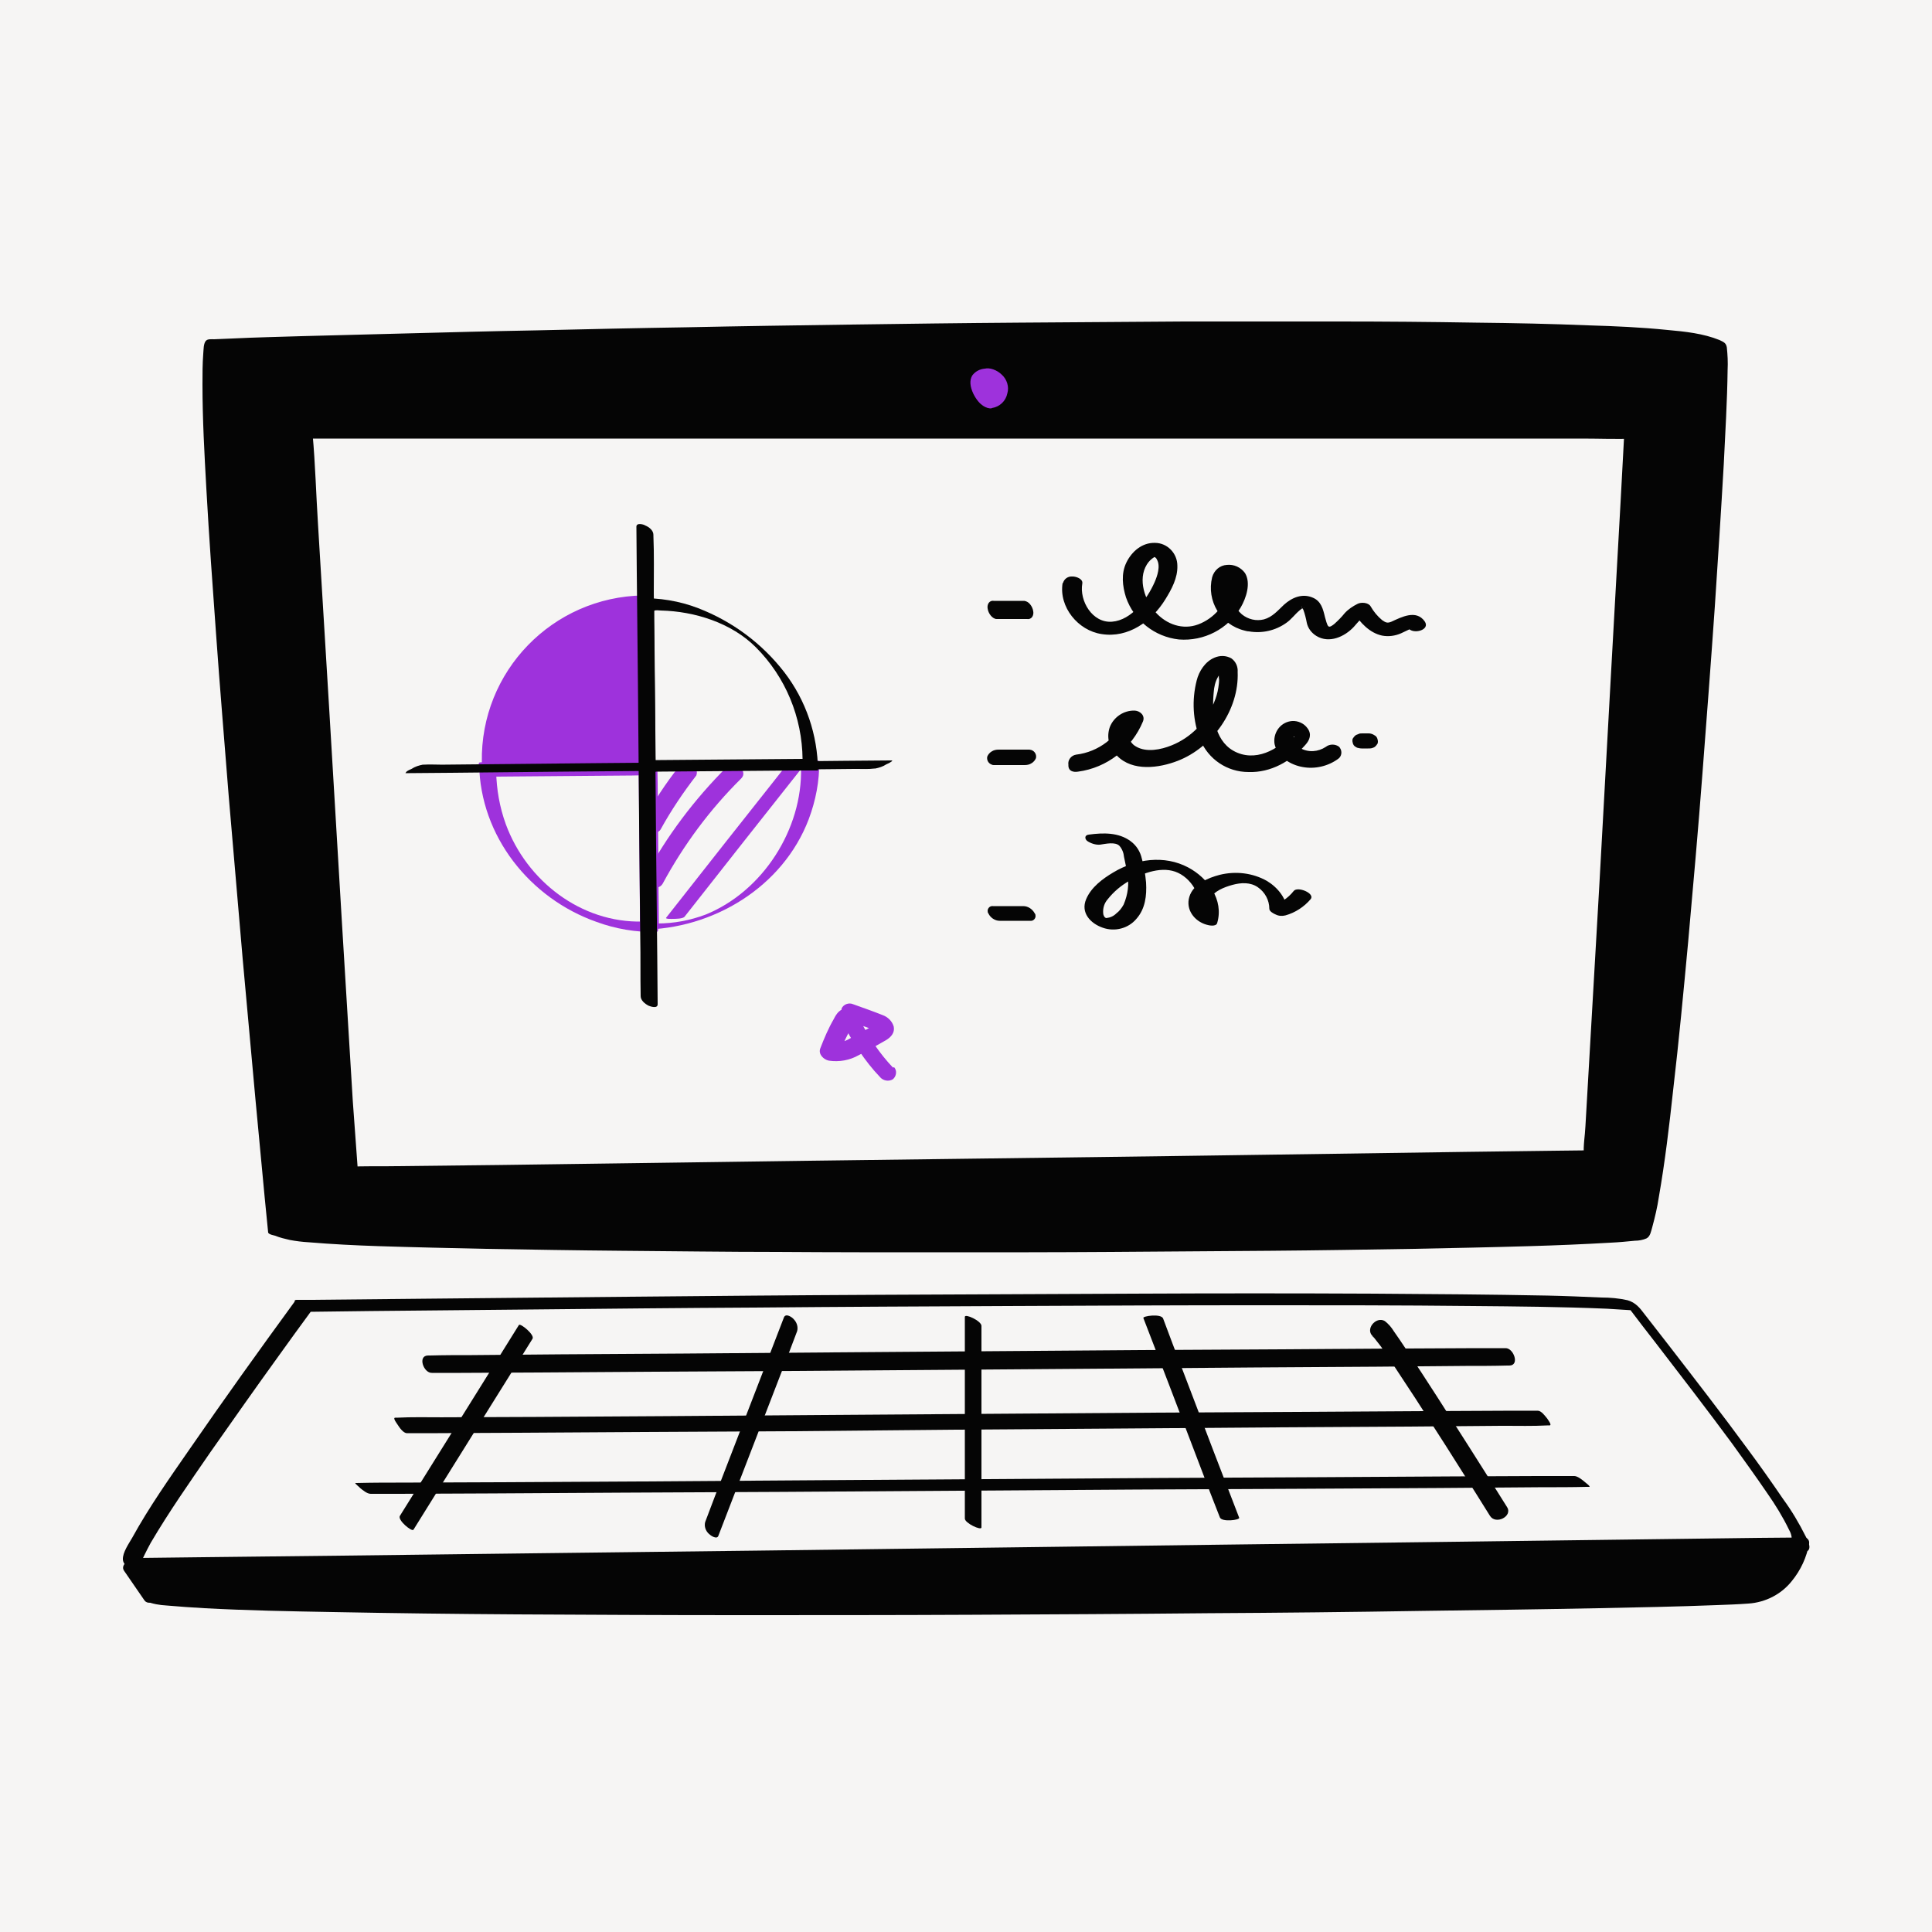 <svg width="100" height="100" viewBox="0 0 100 100" fill="none" xmlns="http://www.w3.org/2000/svg">
<rect x="0" y="0" width="100" height="100" fill="#333333" stroke="none"/>
<g clip-path="url(#clip0_4394_7248)">
<rect x="-32" y="-32" width="282" height="339" rx="8" fill="#F6F5F4"/>
<rect x="-31.5" y="-31.5" width="281" height="338" rx="7.5" stroke="#808080" stroke-opacity="0.1"/>
<path d="M14.4 63.92C14.4 63.92 9.94 17.98 11.2 17.72C12.46 17.46 88.44 15.72 88.88 17.72C89.32 19.72 86.18 62.96 84.76 63.92C83.34 64.88 14.5 64.94 14.4 63.92Z" fill="#050505"/>
<path d="M14.88 64.06C14.82 63.42 14.761 62.78 14.7 62.14C14.54 60.44 14.38 58.74 14.22 57.06C14.001 54.66 13.78 52.26 13.56 49.84C13.32 47.06 13.081 44.3 12.841 41.52C12.601 38.74 12.38 35.96 12.181 33.14C12.001 30.66 11.82 28.2 11.681 25.72C11.581 23.92 11.48 22.12 11.46 20.32C11.46 19.76 11.46 19.22 11.501 18.68C11.521 18.48 11.501 18.06 11.64 17.92C11.681 17.88 11.861 17.88 11.98 17.86C12.28 17.84 12.581 17.82 12.9 17.82C14.04 17.78 15.181 17.74 16.32 17.7C18.061 17.64 19.8 17.6 21.541 17.56C23.761 17.5 25.96 17.46 28.16 17.4C30.721 17.34 33.281 17.3 35.821 17.24C38.6 17.2 41.38 17.14 44.141 17.1C47.001 17.06 49.861 17.02 52.7 17C55.56 16.96 58.401 16.94 61.221 16.94C63.901 16.92 66.581 16.92 69.26 16.92C71.66 16.92 74.061 16.94 76.441 16.98C78.421 17 80.4 17.04 82.38 17.12C83.82 17.16 85.26 17.24 86.701 17.36C86.96 17.38 87.221 17.4 87.481 17.44C87.74 17.48 87.9 17.48 88.081 17.52C88.18 17.54 88.26 17.54 88.341 17.56L88.46 17.58H88.501L88.6 17.6C88.481 17.56 88.68 17.62 88.6 17.6C88.54 17.58 88.481 17.56 88.421 17.54C88.38 17.52 88.361 17.48 88.421 17.56C88.441 17.62 88.46 17.68 88.46 17.74C88.481 18.14 88.501 18.54 88.481 18.92C88.46 20.54 88.361 22.18 88.281 23.8C88.16 26.22 88.001 28.66 87.82 31.08C87.621 33.92 87.421 36.78 87.18 39.62C86.941 42.5 86.701 45.38 86.441 48.26C86.201 50.82 85.96 53.38 85.66 55.94C85.46 57.8 85.24 59.66 84.921 61.5C84.841 62.04 84.721 62.58 84.581 63.12C84.52 63.32 84.46 63.66 84.281 63.78C84.1 63.84 83.921 63.88 83.74 63.88C83.341 63.92 82.96 63.96 82.561 63.98C81.221 64.08 79.88 64.12 78.54 64.16C76.581 64.22 74.641 64.26 72.68 64.3C70.281 64.34 67.861 64.38 65.46 64.4C62.761 64.42 60.06 64.46 57.361 64.46C54.501 64.48 51.641 64.48 48.8 64.48C45.941 64.48 43.1 64.48 40.24 64.46C37.541 64.44 34.84 64.44 32.16 64.4C29.78 64.38 27.421 64.34 25.041 64.3C23.14 64.26 21.241 64.22 19.34 64.16C18.061 64.12 16.78 64.06 15.501 63.98C15.3 63.96 15.101 63.96 14.9 63.94L14.661 63.92L14.56 63.9H14.521L14.361 63.88C14.38 63.88 14.4 63.88 14.441 63.9C14.581 63.96 14.78 64.04 14.88 64.06C14.9 64.08 14.9 64.06 14.88 64.06C14.861 63.86 13.941 63.82 13.941 63.78C13.96 63.88 14.161 63.94 14.241 63.96C14.48 64.06 14.741 64.12 15.001 64.18C15.32 64.24 15.64 64.28 15.98 64.3C17.18 64.4 18.381 64.46 19.581 64.5C21.441 64.56 23.28 64.6 25.14 64.64C27.48 64.68 29.84 64.72 32.181 64.74C34.861 64.76 37.56 64.8 40.24 64.8C43.12 64.82 45.98 64.82 48.861 64.82C51.74 64.82 54.62 64.82 57.52 64.8C60.281 64.78 63.02 64.76 65.781 64.74C68.24 64.72 70.701 64.68 73.16 64.64C75.16 64.6 77.16 64.56 79.18 64.5C80.581 64.46 81.981 64.4 83.38 64.32C83.8 64.3 84.221 64.26 84.621 64.22C84.82 64.22 85.04 64.18 85.221 64.1C85.421 64 85.46 63.72 85.52 63.52C85.66 63 85.781 62.5 85.861 61.96C86.18 60.14 86.4 58.28 86.6 56.44C86.9 53.88 87.141 51.3 87.38 48.74C87.641 45.82 87.9 42.92 88.121 40C88.341 37.12 88.561 34.26 88.76 31.38C88.921 28.94 89.081 26.5 89.221 24.04C89.3 22.4 89.4 20.78 89.421 19.14C89.441 18.76 89.421 18.36 89.38 17.98C89.341 17.74 89.201 17.7 89.001 17.6C88.16 17.26 87.221 17.16 86.32 17.08C84.96 16.94 83.581 16.88 82.221 16.84C80.281 16.76 78.341 16.72 76.4 16.7C74.04 16.66 71.66 16.64 69.3 16.64C66.621 16.64 63.961 16.64 61.281 16.64C58.42 16.66 55.581 16.68 52.721 16.7C49.821 16.72 46.92 16.76 44.02 16.8C41.2 16.84 38.361 16.88 35.541 16.94C32.941 16.98 30.34 17.04 27.741 17.1C25.48 17.14 23.221 17.2 20.96 17.26C19.16 17.3 17.381 17.36 15.581 17.4C14.4 17.44 13.22 17.46 12.04 17.52C11.72 17.54 11.4 17.54 11.081 17.56C10.98 17.56 10.761 17.54 10.681 17.62C10.521 17.74 10.54 18.14 10.521 18.3C10.48 18.82 10.48 19.36 10.48 19.9C10.48 21.7 10.581 23.5 10.681 25.3C10.82 27.8 11.001 30.3 11.181 32.78C11.38 35.6 11.62 38.42 11.841 41.24C12.081 44.04 12.32 46.84 12.56 49.62C12.78 52.04 13.001 54.46 13.22 56.88C13.38 58.58 13.54 60.28 13.7 61.98C13.761 62.6 13.82 63.2 13.88 63.8C13.941 63.98 14.88 64.04 14.88 64.06Z" fill="#050505"/>
<path d="M15.681 22.319H84.561L82.461 59.899L18.001 60.739L15.681 22.319Z" fill="#F6F5F4"/>
<path d="M15.82 22.7H81.9C82.8 22.7 83.701 22.74 84.581 22.7C84.621 22.7 84.66 22.7 84.701 22.7L84.081 22.26L83.88 26L83.38 34.96L82.781 45.82L82.24 55.2L82.061 58.3C82.04 58.78 81.941 59.3 81.981 59.78C81.981 59.8 81.981 59.82 81.981 59.84L82.341 59.54L80.621 59.56L75.921 59.62L69.001 59.72L60.52 59.84L51.261 59.96L41.92 60.08L33.2 60.2L25.84 60.3L20.52 60.36C19.68 60.38 18.84 60.34 18.02 60.4H17.921L18.541 60.84L18.261 57L17.701 47.8L17.041 36.72L16.46 27.14C16.36 25.58 16.32 24.02 16.18 22.48C16.18 22.46 16.18 22.44 16.18 22.42C16.16 21.96 15.181 21.76 15.2 22.28L15.441 26.12L16 35.32L16.66 46.4L17.241 55.98C17.34 57.54 17.381 59.1 17.52 60.64C17.52 60.66 17.52 60.68 17.52 60.7C17.541 61 17.881 61.14 18.14 61.14L19.86 61.12L24.561 61.06L31.48 60.96L39.961 60.84L49.221 60.72L58.56 60.6L67.281 60.48L74.641 60.38L79.96 60.32C80.8 60.3 81.641 60.32 82.46 60.28H82.581C82.76 60.28 82.921 60.16 82.941 59.98L83.141 56.24L83.641 47.28L84.24 36.42L84.76 27.04L84.941 23.94C84.96 23.46 85.02 22.96 85.02 22.46C85.02 22.44 85.02 22.42 85.02 22.4C85.04 22.1 84.621 21.96 84.4 21.96H18.34C17.441 21.96 16.561 21.94 15.661 21.96H15.54C15.361 21.94 15.22 22.08 15.2 22.24C15.2 22.28 15.2 22.32 15.22 22.36C15.3 22.6 15.601 22.7 15.82 22.7Z" fill="#050505"/>
<path d="M51.001 19.18C51.001 19.18 49.941 19.24 50.48 20.34C51.02 21.44 51.84 21.08 52.06 20.34C52.281 19.6 51.401 19.06 51.001 19.18Z" fill="#9E32DC"/>
<path d="M51.3 21.14C51.08 21.14 50.7 21.02 50.38 20.38C50.2 20 50.18 19.68 50.32 19.44C50.48 19.22 50.72 19.1 50.98 19.08C51.22 19.02 51.6 19.14 51.86 19.4C52.12 19.64 52.24 20.02 52.14 20.36C52.06 20.76 51.74 21.06 51.34 21.12L51.3 21.14ZM51.12 19.26C51.08 19.26 51.06 19.26 51.02 19.28H51C50.8 19.3 50.6 19.38 50.48 19.54C50.38 19.72 50.4 19.96 50.56 20.28C50.76 20.72 51.04 20.94 51.32 20.92C51.64 20.86 51.88 20.62 51.94 20.3C52.02 20.02 51.92 19.72 51.72 19.54C51.56 19.38 51.36 19.28 51.12 19.26Z" fill="#9E32DC"/>
<path d="M15.681 67.64C15.681 67.64 5.961 80.84 6.841 81.02C7.721 81.2 92.861 81.02 93.201 79.98C93.54 78.94 85.061 68.44 84.561 67.64C84.061 66.84 15.681 67.64 15.681 67.64Z" fill="#F6F5F4"/>
<path d="M15.26 67.359C13.42 69.879 11.6 72.419 9.82 74.999C8.78 76.499 7.72 77.999 6.84 79.599C6.68 79.879 6.34 80.359 6.36 80.719C6.38 81.079 6.9 81.319 7.22 81.339C8.36 81.459 9.56 81.379 10.72 81.379C13.34 81.399 15.94 81.399 18.56 81.399C22.2 81.399 25.86 81.399 29.5 81.379C33.78 81.359 38.06 81.359 42.34 81.319C46.88 81.299 51.4 81.259 55.94 81.219C60.3 81.179 64.64 81.139 69 81.079C72.78 81.039 76.58 80.979 80.36 80.899C83.18 80.839 86.02 80.779 88.84 80.659C90.3 80.599 91.8 80.619 93.24 80.359C93.34 80.359 93.46 80.319 93.56 80.279C93.78 80.119 93.56 79.699 93.46 79.519C93.12 78.839 92.74 78.199 92.3 77.599C91.7 76.719 91.08 75.839 90.44 74.979C89.12 73.179 87.74 71.399 86.38 69.639C85.96 69.099 85.54 68.559 85.12 68.019C84.88 67.699 84.66 67.419 84.24 67.299C83.8 67.199 83.34 67.159 82.88 67.159C81.96 67.119 81.04 67.079 80.1 67.059C77.08 66.999 74.08 66.979 71.06 66.959C66.98 66.939 62.9 66.939 58.84 66.959C54.38 66.979 49.9 66.999 45.44 67.019C41.14 67.039 36.84 67.079 32.56 67.119L22.16 67.219L16.16 67.279H15.36C15.14 67.279 15.3 67.499 15.38 67.579C15.54 67.759 15.74 67.859 15.98 67.899L19.16 67.859L27.44 67.779C31.34 67.739 35.24 67.699 39.14 67.679C43.54 67.639 47.94 67.619 52.34 67.599C56.66 67.579 60.96 67.559 65.28 67.559C68.9 67.559 72.54 67.559 76.16 67.599C78.5 67.619 80.84 67.639 83.18 67.739C83.5 67.759 83.82 67.779 84.14 67.799L84.46 67.819C84.62 67.839 84.46 67.839 84.62 67.839C84.64 67.839 84.68 67.859 84.7 67.859C84.56 67.819 84.44 67.759 84.32 67.659C84.2 67.559 84.12 67.439 84.24 67.599C84.28 67.679 84.34 67.739 84.4 67.819C84.82 68.379 85.24 68.919 85.66 69.459C87 71.199 88.34 72.939 89.64 74.699C90.26 75.559 90.88 76.419 91.48 77.299C91.9 77.899 92.28 78.519 92.6 79.179C92.68 79.319 92.74 79.479 92.74 79.659C92.74 79.699 92.76 79.659 92.74 79.679C92.62 79.719 92.5 79.739 92.38 79.759C92.24 79.779 91.98 79.799 91.76 79.819C91.44 79.839 91.1 79.879 90.76 79.899C88.58 80.039 86.38 80.099 84.2 80.159C80.86 80.239 77.54 80.319 74.2 80.359C70.12 80.419 66.06 80.479 61.98 80.519C57.56 80.559 53.12 80.599 48.7 80.639C44.3 80.659 39.9 80.699 35.5 80.719C31.52 80.739 27.52 80.739 23.54 80.759C20.34 80.759 17.14 80.759 13.96 80.759C11.96 80.759 9.98 80.759 7.98 80.739C7.54 80.739 7.1 80.739 6.66 80.719C6.62 80.719 6.58 80.719 6.54 80.719C6.5 80.719 6.6 80.719 6.6 80.719C6.2 80.979 7.3 81.019 7.2 81.159C7.2 81.139 7.2 81.099 7.2 81.079C7.36 80.719 7.58 80.259 7.8 79.859C8.74 78.259 9.82 76.719 10.88 75.179C12.06 73.499 13.24 71.819 14.44 70.159C14.98 69.399 15.54 68.639 16.08 67.899C16.24 67.719 15.42 67.139 15.26 67.359Z" fill="#050505"/>
<path d="M7.9 82.559L6.84 81.019L93.2 79.98C93.2 79.98 92.9 81.999 91.18 82.559C89.46 83.12 10.2 83.7 7.9 82.559Z" fill="#050505"/>
<path d="M8.32 82.3L7.26 80.76L6.66 81.42L9 81.4L15.26 81.32L24.58 81.2L35.88 81.06L48.34 80.9L60.84 80.74L72.56 80.6L82.4 80.48L89.52 80.4L91.72 80.38C92.1 80.38 92.5 80.4 92.88 80.36C92.92 80.36 92.98 80.36 93.02 80.36L92.74 80.06C92.64 80.8 92.26 81.46 91.68 81.92C91.56 82 91.46 82.06 91.32 82.12C91.24 82.16 90.94 82.22 91.22 82.16L91.18 82.18L91.04 82.2C90.98 82.2 90.74 82.22 90.92 82.22L90.62 82.24C90.36 82.26 90.1 82.26 89.84 82.28C88.02 82.36 86.18 82.4 84.34 82.44C81.5 82.5 78.64 82.56 75.8 82.58C72.22 82.62 68.66 82.66 65.08 82.7C61.12 82.74 57.16 82.76 53.2 82.78C49.16 82.8 45.1 82.82 41.04 82.82C37.22 82.82 33.38 82.82 29.56 82.8C26.26 82.78 22.96 82.74 19.68 82.7C17.22 82.66 14.76 82.62 12.32 82.52C11.5 82.48 10.7 82.46 9.88 82.4C9.58 82.38 9.3 82.36 9 82.32L8.68 82.28L8.54 82.26C8.46 82.24 8.64 82.28 8.5 82.26L8.32 82.22C8.26 82.22 8.12 82.14 8.28 82.22C7.9 82.04 7.14 82.68 7.56 82.88C7.9 83.02 8.26 83.08 8.62 83.1C9.28 83.16 9.92 83.2 10.58 83.24C12.8 83.36 15.02 83.4 17.24 83.44C20.4 83.5 23.58 83.54 26.74 83.56C30.52 83.58 34.32 83.6 38.1 83.6C42.18 83.6 46.24 83.6 50.32 83.58C54.4 83.56 58.46 83.54 62.5 83.5C66.2 83.48 69.9 83.44 73.6 83.38C76.64 83.34 79.68 83.3 82.72 83.24C84.76 83.2 86.8 83.16 88.86 83.08C89.4 83.06 89.96 83.04 90.5 83C91.38 82.94 92.2 82.52 92.74 81.84C93.2 81.28 93.52 80.6 93.64 79.88C93.66 79.74 93.56 79.6 93.42 79.58C93.4 79.58 93.38 79.58 93.36 79.58L91.04 79.6L84.78 79.68L75.46 79.8L64.16 79.94L51.7 80.1L39.2 80.26L27.48 80.4L17.64 80.52L10.52 80.6C9.4 80.62 8.28 80.62 7.16 80.64H7.02C6.76 80.64 6.2 80.98 6.42 81.3L7.48 82.84C7.74 83.2 8.58 82.66 8.32 82.3Z" fill="#050505"/>
<path d="M22.36 71.06H23.86L27.9 71.04L33.92 71L41.22 70.96L49.26 70.9L57.32 70.84L64.9 70.78L71.26 70.74L75.86 70.7C76.58 70.7 77.3 70.7 78.02 70.68H78.12C78.68 70.68 78.34 69.76 77.92 69.78H76.42L72.38 69.8L66.36 69.84L59.06 69.88L51.02 69.94L42.96 70L35.38 70.06L29.02 70.1L24.42 70.14C23.7 70.14 22.98 70.14 22.26 70.16H22.16C21.6 70.16 21.92 71.08 22.36 71.06Z" fill="#050505"/>
<path d="M21.06 74.18H22.66L26.96 74.159L33.34 74.12L41.08 74.079L49.6 73.999L58.16 73.939L66.18 73.879L72.92 73.84L77.8 73.799C78.56 73.799 79.34 73.82 80.1 73.779H80.2C80.36 73.779 80.1 73.46 80.08 73.419C79.98 73.299 79.78 73.019 79.6 73.019H78L73.7 73.04L67.32 73.079L59.58 73.12L51.06 73.18L42.5 73.24L34.48 73.299L27.74 73.34L22.86 73.359C22.1 73.359 21.32 73.34 20.56 73.379H20.46C20.3 73.379 20.56 73.7 20.58 73.74C20.68 73.9 20.88 74.18 21.06 74.18Z" fill="#050505"/>
<path d="M19.18 77.319H20.881L25.46 77.299L32.281 77.259L40.541 77.219L49.641 77.159L58.761 77.099L67.32 77.059L74.52 77.019L79.721 76.979C80.54 76.979 81.361 76.979 82.16 76.959C82.201 76.959 82.24 76.959 82.26 76.959C82.361 76.959 82.04 76.719 82.02 76.699C81.9 76.599 81.66 76.399 81.481 76.399H79.781L75.201 76.419L68.38 76.459L60.12 76.499L51.02 76.559L41.901 76.619L33.34 76.679L26.14 76.719L20.941 76.739C20.12 76.739 19.3 76.739 18.5 76.759H18.401C18.32 76.759 18.64 76.999 18.64 77.019C18.761 77.119 19 77.319 19.18 77.319Z" fill="#050505"/>
<path d="M40.58 68.179L39.2 71.759L37 77.459L36.5 78.779C36.44 78.999 36.52 79.239 36.7 79.399C36.78 79.479 37.1 79.699 37.18 79.499L38.56 75.919L40.76 70.219L41.26 68.899C41.32 68.679 41.24 68.439 41.08 68.279C41 68.179 40.68 67.959 40.58 68.179Z" fill="#050505"/>
<path d="M49.94 68.16V78.6C49.94 78.84 50.8 79.24 50.8 79.06V68.62C50.78 68.36 49.94 67.98 49.94 68.16Z" fill="#050505"/>
<path d="M59.18 68.219L60.52 71.699L62.64 77.259L63.14 78.539C63.24 78.799 64.18 78.679 64.14 78.559L62.8 75.079L60.68 69.519L60.2 68.239C60.08 67.979 59.14 68.119 59.18 68.219Z" fill="#050505"/>
<path d="M26.86 68.579L24.78 71.919L21.46 77.239L20.7 78.459C20.56 78.679 21.32 79.299 21.4 79.179L23.48 75.839L26.8 70.519L27.56 69.299C27.7 69.099 26.94 68.479 26.86 68.579Z" fill="#050505"/>
<path d="M71.1 69.199C70.92 69.079 71.08 69.199 71.12 69.239C71.16 69.279 71.16 69.299 71.2 69.339L71.26 69.419C71.22 69.359 71.32 69.499 71.34 69.519L71.48 69.699C71.58 69.839 71.66 69.979 71.76 70.099C72.26 70.859 72.76 71.619 73.26 72.379C74.32 74.019 75.38 75.679 76.42 77.339L77.12 78.459C77.42 78.939 78.32 78.479 78 77.999C77.34 76.939 76.68 75.899 76.02 74.859C74.94 73.159 73.86 71.459 72.74 69.779C72.54 69.479 72.34 69.179 72.14 68.899C72.02 68.699 71.86 68.519 71.68 68.379C71.22 68.099 70.6 68.839 71.1 69.199Z" fill="#050505"/>
<path d="M34.2 42.919C34.74 41.939 35.36 41.019 36.04 40.139C36.08 40.039 36.08 39.939 36.04 39.839C35.98 39.719 35.9 39.639 35.78 39.579C35.58 39.439 35.32 39.479 35.16 39.659C34.46 40.539 33.86 41.459 33.32 42.439C33.08 42.879 33.96 43.359 34.2 42.919Z" fill="#9E32DC"/>
<path d="M34.3 45.739C35.38 43.739 36.74 41.899 38.36 40.299C38.78 39.879 37.96 39.359 37.6 39.719C35.94 41.379 34.52 43.259 33.4 45.339C33.12 45.839 34.04 46.199 34.3 45.739Z" fill="#9E32DC"/>
<path d="M35.44 47.44C37.5 44.82 39.56 42.2 41.64 39.58C41.7 39.5 41.32 39.52 41.28 39.52C41.16 39.54 40.76 39.52 40.68 39.64C38.6 42.26 36.54 44.88 34.48 47.5C34.42 47.58 34.8 47.56 34.84 47.56C34.96 47.56 35.36 47.56 35.44 47.44Z" fill="#9E32DC"/>
<path d="M33.46 31.26C28.9 31.32 25.24 35.04 25.24 39.6C25.24 39.64 25.24 39.68 25.24 39.72L33.54 39.64L33.46 31.26Z" fill="#9E32DC"/>
<path d="M33.28 30.82C28.6 30.9 24.86 34.74 24.94 39.44C24.94 39.46 24.94 39.48 24.94 39.52C24.94 39.74 25.18 40.2 25.44 40.2L32.72 40.14L33.74 40.12C33.86 40.12 33.86 40 33.86 39.9L33.8 32.54L33.78 31.52C33.76 31.28 33.62 31.06 33.44 30.9C33.26 30.78 33.16 30.86 33.16 31.06L33.22 38.42L33.24 39.44L33.36 39.22L26.08 39.28L25.06 39.3L25.56 39.98C25.46 36.6 27.74 33.46 30.86 32.26C31.76 31.92 32.7 31.74 33.66 31.72C33.98 31.7 33.6 30.8 33.28 30.82Z" fill="#9E32DC"/>
<path d="M33.061 39.799L33.121 47.079V48.099C33.141 48.119 33.181 48.139 33.201 48.119C36.901 48.099 40.521 45.919 41.861 42.399C42.221 41.439 42.421 40.419 42.401 39.399C42.381 39.379 42.341 39.359 42.321 39.379L34.941 39.439L33.921 39.459C33.681 39.479 33.461 39.539 33.261 39.639C33.201 39.659 32.921 39.819 33.141 39.819L40.521 39.759H41.541L41.461 39.739C41.541 42.919 39.481 46.139 36.521 47.339C35.721 47.639 34.881 47.799 34.021 47.799L34.101 47.819L34.041 40.539L34.021 39.519C34.021 39.439 33.061 39.579 33.061 39.799Z" fill="#9E32DC"/>
<path d="M24.8 39.559C24.86 43.279 27.42 46.499 30.88 47.719C31.86 48.079 32.92 48.259 33.96 48.239C34.02 48.239 34.06 48.199 34.06 48.159V48.139L33.98 40.859V39.839C33.98 39.719 33.74 39.579 33.66 39.539C33.52 39.459 33.34 39.399 33.18 39.399L25.9 39.459H24.88C24.66 39.459 24.86 39.699 24.92 39.759C25.1 39.919 25.34 39.999 25.58 40.019L32.86 39.959L33.88 39.939L33.08 39.499L33.14 46.779L33.16 47.799L33.26 47.699C30.08 47.779 27.26 45.599 26.18 42.659C25.86 41.779 25.7 40.859 25.68 39.919C25.7 39.639 24.78 39.279 24.8 39.559Z" fill="#9E32DC"/>
<path d="M32.94 27.259L32.96 29.68L33.02 35.499L33.08 42.499L33.14 48.559C33.16 49.539 33.14 50.539 33.16 51.52V51.559C33.16 51.779 33.38 51.959 33.58 52.059C33.68 52.099 34.04 52.219 34.04 51.98L34.02 49.559L33.96 43.739L33.9 36.739L33.84 30.68C33.84 29.7 33.86 28.7 33.82 27.72V27.68C33.82 27.459 33.6 27.279 33.4 27.2C33.32 27.14 32.94 27.04 32.94 27.259Z" fill="#050505"/>
<path d="M21 40.019L23.421 39.999L29.241 39.939L36.24 39.879L42.3 39.819L44.3 39.799C44.62 39.799 44.941 39.819 45.261 39.779H45.3C45.501 39.739 45.7 39.679 45.88 39.559C45.98 39.519 46.06 39.479 46.141 39.419C46.141 39.419 46.221 39.359 46.16 39.359L43.74 39.379L37.941 39.439L30.941 39.499L24.881 39.559L22.881 39.579C22.561 39.579 22.241 39.559 21.921 39.579H21.881C21.68 39.619 21.48 39.679 21.3 39.799C21.201 39.839 21.12 39.879 21.041 39.939C21.041 39.959 20.96 40.019 21 40.019Z" fill="#050505"/>
<path d="M42.34 39.88C42.321 38.04 41.721 36.26 40.6 34.8C39.441 33.3 37.901 32.16 36.141 31.48C35.16 31.1 34.12 30.94 33.081 30.96H33.06L33.12 38.32L33.141 39.34C33.141 39.44 33.38 39.6 33.461 39.64C33.56 39.72 33.781 39.94 33.92 39.94L41.3 39.88H42.321C42.401 39.88 42.1 39.64 42.081 39.62C41.98 39.54 41.721 39.28 41.56 39.28L34.181 39.34H33.16L33.941 39.96L33.88 33.62L33.861 32.1V31.7C33.861 31.68 33.861 31.64 33.861 31.62C33.901 31.56 34.141 31.6 34.2 31.6C35.961 31.64 37.861 32.24 39.12 33.5C40.66 35.04 41.52 37.12 41.541 39.3C41.541 39.42 41.821 39.58 41.901 39.64C41.941 39.64 42.34 39.88 42.34 39.88Z" fill="#050505"/>
<path d="M51.441 39.6H53.021C53.161 39.6 53.281 39.58 53.401 39.5C53.501 39.44 53.581 39.34 53.621 39.24C53.661 39.06 53.561 38.88 53.381 38.82C53.341 38.82 53.321 38.8 53.281 38.8H51.701C51.561 38.8 51.441 38.82 51.321 38.9C51.221 38.96 51.141 39.06 51.101 39.16C51.061 39.34 51.161 39.52 51.341 39.58C51.381 39.6 51.401 39.6 51.441 39.6Z" fill="#050505"/>
<path d="M51.74 47.66H53.32C53.46 47.68 53.58 47.58 53.6 47.44C53.6 47.38 53.6 47.32 53.56 47.28C53.44 47.06 53.22 46.9 52.96 46.9H51.4C51.26 46.88 51.14 46.98 51.12 47.12C51.12 47.18 51.12 47.24 51.16 47.28C51.26 47.5 51.5 47.66 51.74 47.66Z" fill="#050505"/>
<path d="M51.58 32.04H53.16C53.26 32.06 53.36 32.02 53.42 31.94C53.48 31.86 53.5 31.74 53.48 31.64C53.46 31.5 53.4 31.38 53.32 31.28C53.24 31.18 53.14 31.12 53.02 31.1H51.44C51.34 31.08 51.24 31.12 51.18 31.2C51.12 31.28 51.1 31.4 51.12 31.5C51.14 31.64 51.2 31.76 51.28 31.86C51.36 31.96 51.48 32.04 51.58 32.04Z" fill="#050505"/>
<path d="M55 30.179C54.8 31.419 55.8 32.639 57.02 32.819C58.4 33.039 59.62 32.159 60.32 31.019C60.64 30.499 60.96 29.919 60.94 29.279C60.94 28.639 60.42 28.099 59.78 28.099C59.12 28.079 58.58 28.539 58.3 29.119C58.02 29.699 58.1 30.339 58.28 30.919C58.7 32.119 59.76 32.959 61.02 33.099C62.32 33.199 63.56 32.559 64.22 31.439C64.5 30.959 64.76 30.179 64.44 29.659C64.22 29.359 63.86 29.199 63.5 29.239C63.14 29.259 62.84 29.519 62.74 29.879C62.44 31.099 63.18 32.339 64.42 32.639C64.5 32.659 64.56 32.679 64.64 32.679C65.32 32.799 66.02 32.639 66.58 32.239C66.84 32.059 67.02 31.799 67.26 31.599C67.28 31.579 67.48 31.419 67.5 31.439C67.52 31.459 67.38 31.439 67.38 31.439C67.34 31.459 67.36 31.359 67.4 31.459C67.4 31.479 67.44 31.519 67.46 31.559C67.54 31.779 67.6 32.019 67.64 32.239C67.7 32.519 67.88 32.759 68.14 32.919C68.8 33.319 69.6 32.959 70.08 32.439C70.28 32.219 70.48 31.939 70.74 31.819L70.06 31.699C70.4 32.219 70.88 32.759 71.54 32.899C71.86 32.959 72.2 32.919 72.52 32.779C72.64 32.719 72.78 32.659 72.9 32.599C72.96 32.579 73.02 32.539 73.08 32.519C73.06 32.539 73.02 32.539 72.98 32.519C72.86 32.439 72.82 32.419 72.88 32.499C73.12 32.859 74.06 32.619 73.74 32.159C73.3 31.539 72.54 31.939 72.02 32.179C71.82 32.259 71.74 32.239 71.54 32.099C71.3 31.899 71.1 31.659 70.94 31.379C70.82 31.179 70.44 31.159 70.26 31.259C70.02 31.379 69.78 31.539 69.6 31.739C69.44 31.939 69.26 32.119 69.06 32.299C68.98 32.359 68.84 32.479 68.76 32.419C68.68 32.359 68.62 32.059 68.58 31.939C68.48 31.519 68.38 31.119 67.96 30.939C67.42 30.699 66.88 30.919 66.46 31.299C66.14 31.599 65.86 31.939 65.42 32.059C65.02 32.159 64.6 32.059 64.28 31.799C63.94 31.499 63.72 31.079 63.7 30.619C63.7 30.519 63.7 30.419 63.7 30.299C63.7 30.199 63.78 30.079 63.78 29.979L63.8 29.919C63.72 29.979 63.6 29.979 63.52 29.939C63.52 29.939 63.56 29.999 63.56 29.979C63.6 30.119 63.6 30.259 63.6 30.399C63.5 31.279 62.82 32.019 62.02 32.319C61.22 32.619 60.38 32.319 59.82 31.699C59.26 31.079 58.88 29.999 59.36 29.219C59.46 29.059 59.58 28.939 59.74 28.839C59.78 28.819 59.76 28.819 59.72 28.819C59.8 28.839 59.86 28.899 59.88 28.959C60.08 29.299 59.9 29.819 59.76 30.139C59.38 30.999 58.58 32.099 57.56 32.179C56.54 32.259 55.86 31.099 56.02 30.199C56.06 29.959 55.7 29.839 55.52 29.839C55.28 29.819 55.08 29.959 55.02 30.179H55Z" fill="#050505"/>
<path d="M55.8 39.94C57.3 39.74 58.581 38.74 59.16 37.34C59.281 37.04 59.02 36.8 58.74 36.78C58.16 36.76 57.641 37.12 57.441 37.64C57.261 38.16 57.401 38.74 57.821 39.12C58.62 39.94 59.98 39.76 60.961 39.38C62.761 38.68 64.141 36.74 64.061 34.78C64.081 34.5 63.961 34.24 63.74 34.08C63.461 33.92 63.141 33.92 62.861 34.04C62.38 34.24 62.06 34.74 61.941 35.22C61.681 36.24 61.74 37.3 62.12 38.28C62.541 39.3 63.52 39.96 64.621 39.96C65.781 40 66.82 39.4 67.561 38.56C67.8 38.3 67.9 38 67.68 37.7C67.501 37.44 67.18 37.3 66.88 37.32C66.32 37.36 65.921 37.86 65.96 38.42C65.96 38.48 65.981 38.56 66.001 38.62C66.18 39.22 66.841 39.6 67.421 39.7C68.061 39.82 68.74 39.66 69.26 39.28C69.441 39.16 69.481 38.9 69.361 38.72C69.341 38.7 69.341 38.68 69.32 38.66C69.121 38.5 68.82 38.5 68.621 38.66C68.221 38.92 67.721 38.96 67.3 38.72C67.141 38.64 66.941 38.46 66.941 38.26C66.941 38.24 66.96 38.2 66.96 38.18C66.941 38.04 67.04 38.18 66.941 38.16C66.9 38.16 66.8 38.18 66.82 38.16L66.9 37.94C66.18 38.82 64.941 39.48 63.84 38.86C62.821 38.28 62.721 36.88 62.821 35.84C62.84 35.56 62.901 35.28 63.041 35.04C63.081 34.96 63.141 34.9 63.2 34.84L63.261 34.8C63.261 34.8 63.261 34.8 63.24 34.8C63.221 34.8 63.181 34.78 63.16 34.78C63.1 34.7 63.081 34.7 63.1 34.8C63.081 34.92 63.081 35.06 63.1 35.18C63.1 35.32 63.081 35.46 63.06 35.6C63.02 35.86 62.941 36.12 62.84 36.36C62.441 37.36 61.641 38.18 60.641 38.58C60.1 38.8 59.34 38.96 58.8 38.64C58.581 38.52 58.441 38.3 58.401 38.04C58.401 37.84 58.52 37.6 58.721 37.62L58.3 37.06C57.861 38.16 56.861 38.92 55.7 39.06C55.441 39.1 55.261 39.34 55.3 39.58C55.281 39.92 55.56 39.98 55.8 39.94Z" fill="#050505"/>
<path d="M70.48 38.74H70.82C70.88 38.74 70.96 38.74 71.02 38.72C71.08 38.7 71.14 38.68 71.18 38.64C71.22 38.6 71.26 38.56 71.28 38.52C71.32 38.48 71.32 38.42 71.32 38.36L71.3 38.26C71.28 38.18 71.24 38.12 71.18 38.08L71.08 38.02C71 37.98 70.92 37.96 70.84 37.96H70.5C70.44 37.96 70.36 37.96 70.3 38C70.24 38.02 70.18 38.04 70.14 38.08C70.1 38.12 70.06 38.16 70.04 38.2C70 38.24 70 38.3 70 38.36L70.02 38.46C70.04 38.54 70.08 38.6 70.14 38.64L70.24 38.7C70.32 38.72 70.4 38.74 70.48 38.74Z" fill="#050505"/>
<path d="M56.94 43.719C57.22 43.679 57.72 43.559 57.94 43.779C58.08 43.939 58.16 44.139 58.18 44.359C58.24 44.639 58.3 44.919 58.34 45.199C58.46 45.739 58.38 46.299 58.16 46.819C58.06 46.999 57.94 47.159 57.78 47.279C57.64 47.419 57.46 47.499 57.26 47.519C57.16 47.499 57.1 47.359 57.1 47.259C57.08 46.999 57.16 46.739 57.34 46.539C57.64 46.159 58.02 45.839 58.44 45.599C59.16 45.179 60.18 44.799 60.98 45.179C61.78 45.559 62.3 46.579 62.04 47.459L62.6 47.379C62.64 47.399 62.66 47.459 62.64 47.399C62.64 47.379 62.58 47.319 62.58 47.319C62.54 47.239 62.52 47.159 62.5 47.079C62.46 46.899 62.5 46.699 62.6 46.539C62.84 46.119 63.36 45.919 63.8 45.799C64.24 45.679 64.72 45.659 65.1 45.919C65.48 46.179 65.7 46.599 65.7 47.039C65.7 47.179 65.94 47.299 66.04 47.339C66.2 47.419 66.38 47.419 66.54 47.379C67.04 47.239 67.5 46.939 67.84 46.539C68.08 46.239 67.16 45.859 66.96 46.119C66.66 46.499 66.26 46.759 65.8 46.879L66.64 47.219C66.62 46.519 66.14 45.939 65.58 45.599C64.84 45.179 63.96 45.079 63.14 45.279C62.52 45.439 61.76 45.759 61.56 46.419C61.36 47.079 61.82 47.679 62.44 47.859C62.56 47.899 62.94 47.979 63 47.779C63.36 46.579 62.52 45.439 61.5 44.899C60.26 44.239 58.78 44.459 57.62 45.159C57.08 45.479 56.48 45.919 56.22 46.539C55.92 47.239 56.44 47.799 57.08 48.019C57.7 48.239 58.4 48.059 58.82 47.559C59.28 47.039 59.36 46.359 59.32 45.679C59.28 45.259 59.22 44.839 59.1 44.439C59.02 44.079 58.82 43.759 58.52 43.539C57.9 43.079 57.1 43.099 56.36 43.199C56.16 43.219 56.12 43.379 56.26 43.519C56.46 43.659 56.72 43.739 56.94 43.719Z" fill="#050505"/>
<path d="M46.22 55.259C45.54 54.539 44.98 53.719 44.54 52.839C44.4 52.559 44.22 52.279 43.88 52.219C43.5 52.159 43.3 52.459 43.16 52.739C42.88 53.219 42.66 53.739 42.46 54.259C42.34 54.559 42.62 54.839 42.9 54.899C43.44 54.979 43.98 54.879 44.44 54.619C44.92 54.379 45.4 54.099 45.86 53.839C46.12 53.679 46.32 53.459 46.26 53.139C46.18 52.859 45.96 52.639 45.68 52.539C45.18 52.339 44.66 52.159 44.16 51.979C43.94 51.879 43.66 51.979 43.56 52.199C43.56 52.199 43.56 52.199 43.56 52.219C43.5 52.479 43.64 52.719 43.88 52.819L45.1 53.259C45.2 53.299 45.3 53.319 45.38 53.359C45.4 53.359 45.5 53.419 45.44 53.379C45.38 53.339 45.42 53.359 45.46 53.379L45.42 53.339L45.36 53.059C45.42 52.979 45.44 52.959 45.4 52.979C45.36 52.999 45.32 53.019 45.28 53.039L45 53.199C44.66 53.379 44.34 53.579 43.98 53.759C43.68 53.939 43.32 54.019 42.96 53.979L43.4 54.619C43.52 54.319 43.64 54.019 43.78 53.739C43.84 53.619 43.9 53.499 43.96 53.379C44 53.319 44.04 53.239 44.08 53.179C44.1 53.139 44.12 53.119 44.14 53.079C44.16 53.039 44.16 53.059 44.16 53.039C44.2 52.999 44.16 52.999 44.08 53.079L43.84 53.099C43.78 53.079 43.72 53.039 43.66 52.999C43.64 52.959 43.64 52.959 43.66 52.999C43.68 53.039 43.72 53.139 43.76 53.199C43.82 53.319 43.9 53.459 43.96 53.579C44.12 53.859 44.28 54.119 44.46 54.379C44.78 54.859 45.14 55.319 45.54 55.739C45.7 55.939 46 55.999 46.22 55.859C46.4 55.699 46.44 55.419 46.28 55.239C46.24 55.259 46.24 55.239 46.22 55.259Z" fill="#9E32DC"/>
</g>
<defs>
<clipPath id="clip0_4394_7248">
<rect width="100" height="100" fill="white"/>
</clipPath>
</defs>
</svg>
